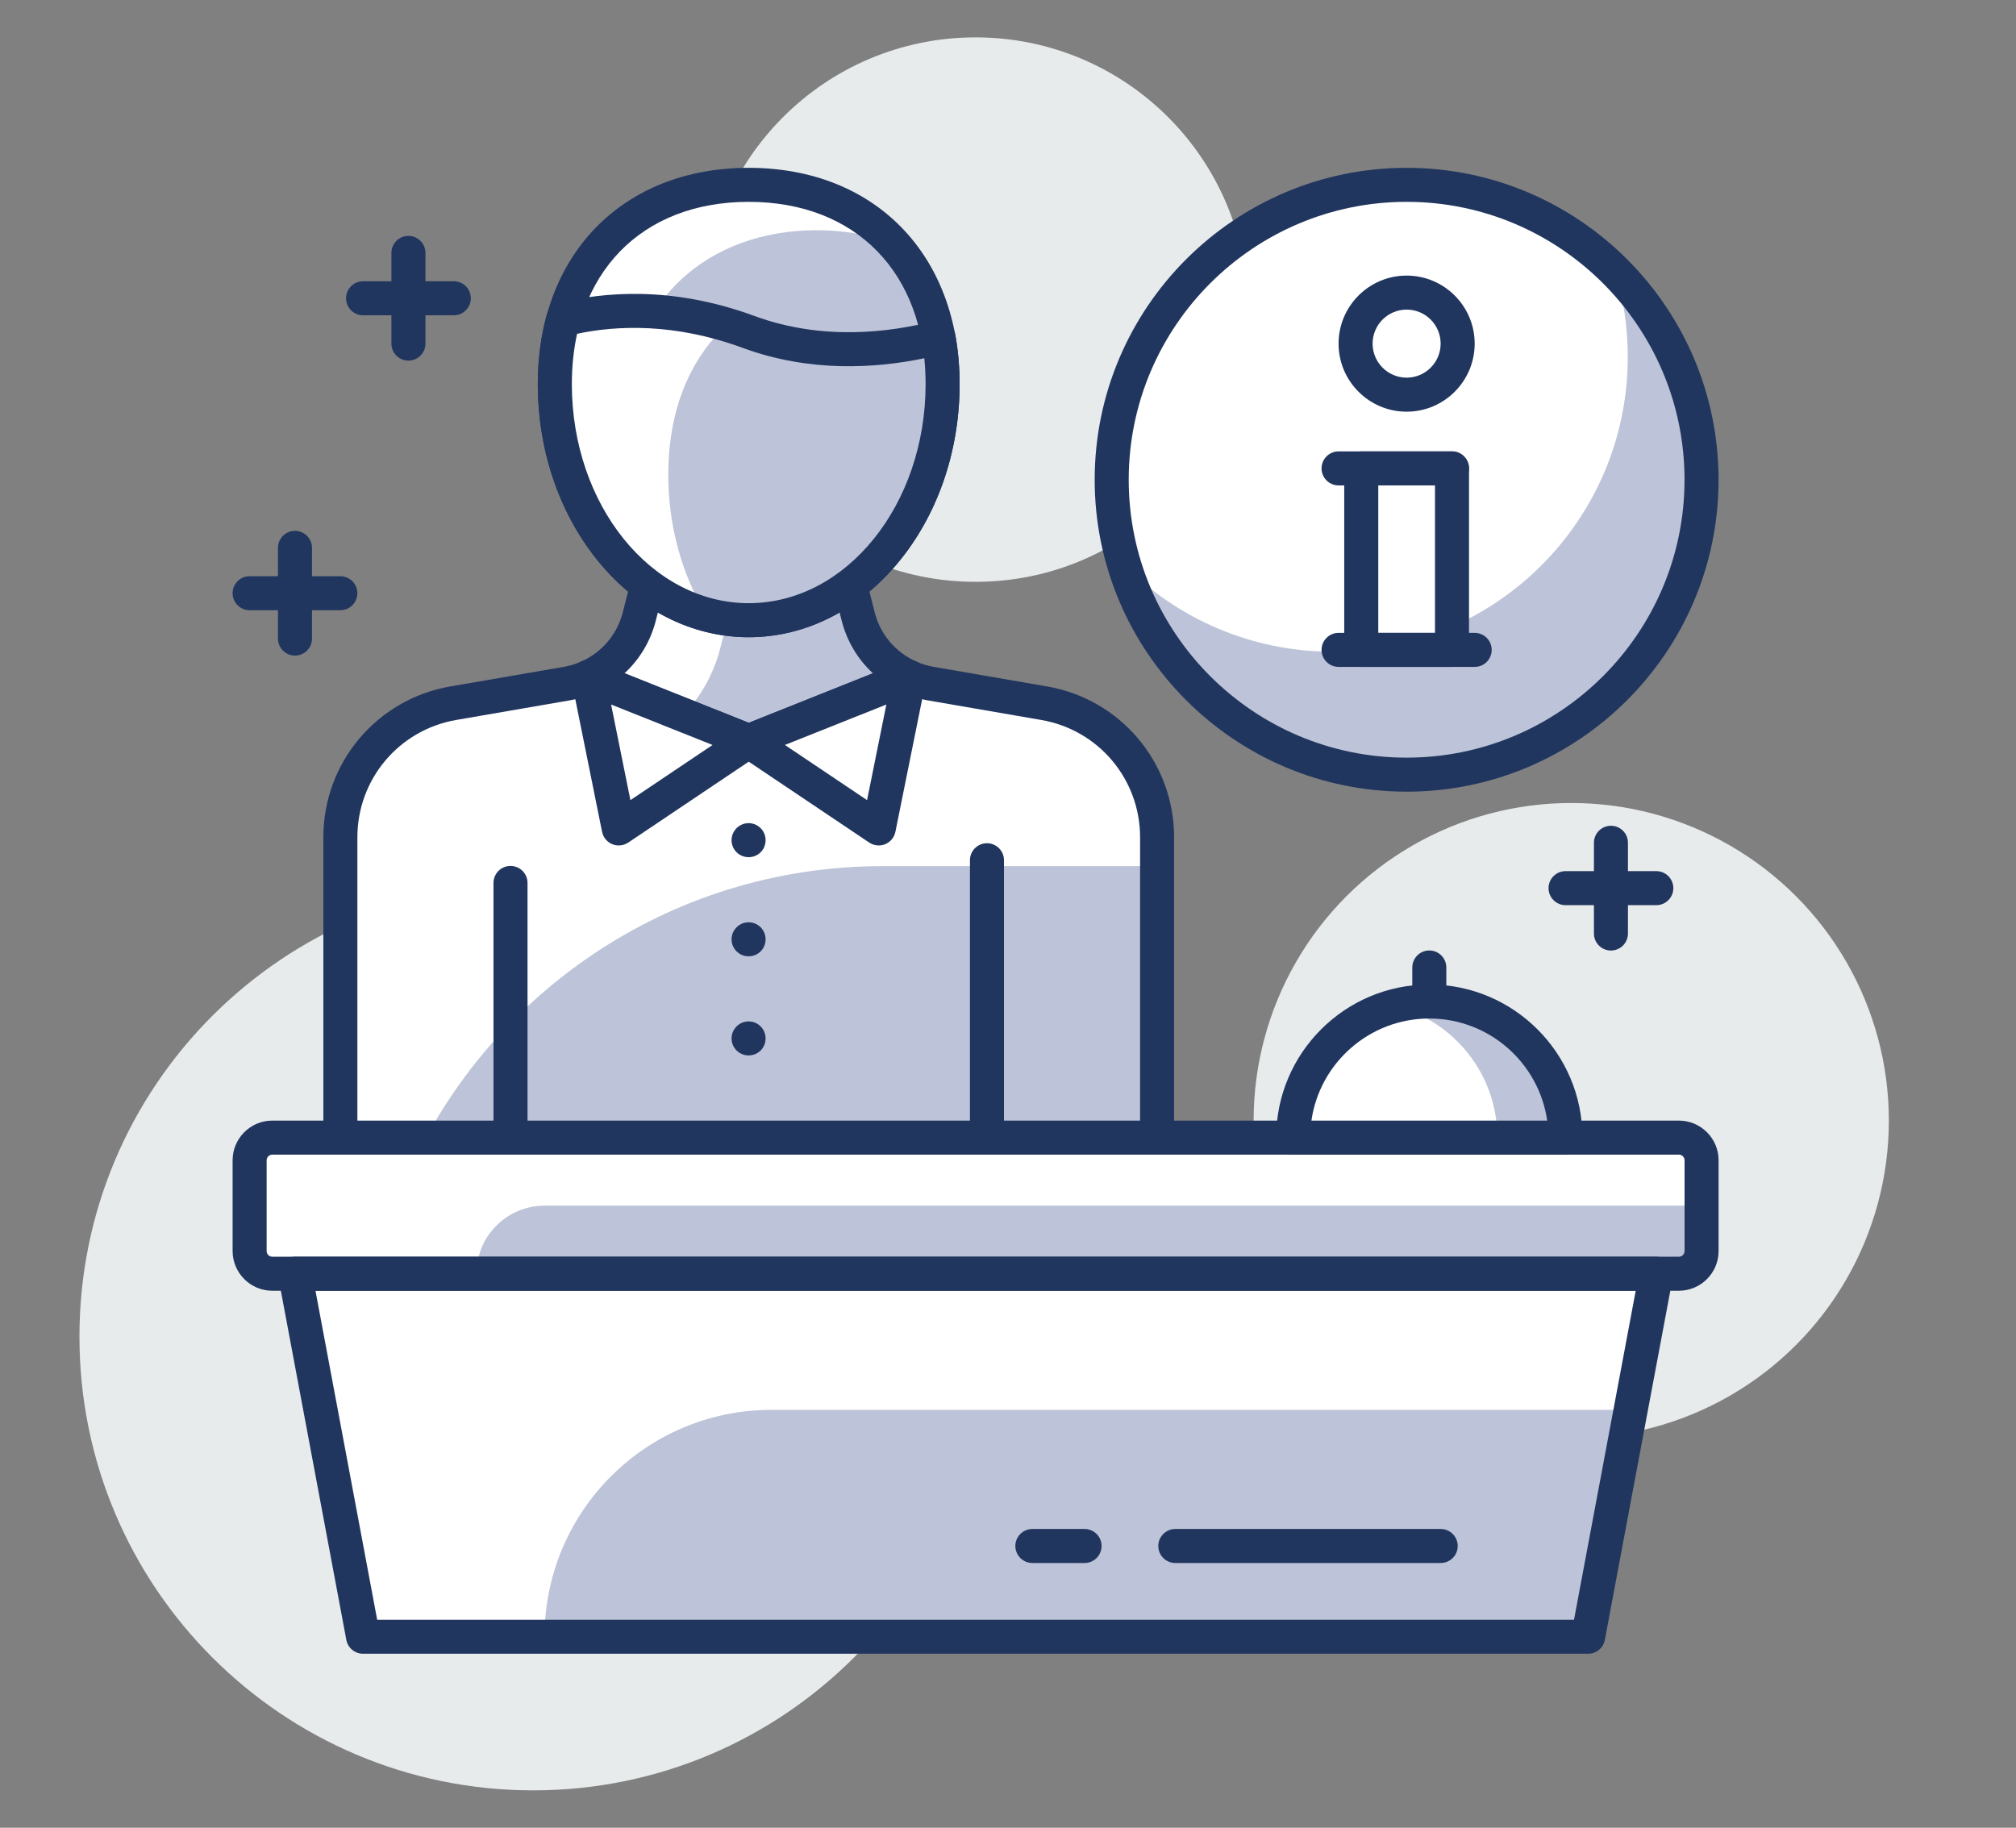 <svg xmlns="http://www.w3.org/2000/svg" xmlns:xlink="http://www.w3.org/1999/xlink" id="Layer_1" x="0px" y="0px" width="300px" height="272px" viewBox="0 0 300 272" xml:space="preserve">
<rect x="0" y="0" width="300" height="272" fill="#808080" stroke="none"/>
<g>
	<circle fill="#E8EBEC" cx="233.815" cy="166.766" r="47.264"></circle>
	<circle fill="#E8EBEC" cx="145.175" cy="46.075" r="40.512"></circle>
	<path fill="#E8EBEC" d="M146.863,198.917c0,37.294-30.229,67.521-67.52,67.521s-67.52-30.227-67.52-67.521   c0-37.288,30.229-67.519,67.52-67.519S146.863,161.629,146.863,198.917z"></path>
	<g>
		<path fill="#FFFFFF" d="M51.228,174.698h120.382v-50.553c0-8.938-6.392-16.531-15.201-18.054l-17.431-3.007    c-1.157-0.205-2.298-0.528-3.399-0.969H87.259c-1.101,0.441-2.245,0.768-3.409,0.969l-17.42,3.007    c-8.81,1.523-15.202,9.116-15.202,18.054V174.698z"></path>
		<path fill="#BDC3D8" d="M172.187,128.896h-40.832c-32.003,0-59.462,19.44-71.219,47.154h112.051V128.896z"></path>
		<path fill="#21365F" d="M172.187,178.582H50.65c-1.397,0-2.532-1.134-2.532-2.532v-51.443c0-11.117,7.952-20.56,18.907-22.455    l16.861-2.911c0.9-0.155,1.777-0.422,2.614-0.794c0.323-0.142,0.676-0.218,1.028-0.218h47.778c0.353,0,0.706,0.076,1.029,0.218    c0.837,0.373,1.714,0.64,2.608,0.794l16.866,2.911c10.956,1.896,18.908,11.338,18.908,22.455v51.443    C174.719,177.448,173.584,178.582,172.187,178.582z M53.183,173.519h116.472v-48.912c0-8.644-6.185-15.99-14.707-17.463    l-16.864-2.911c-1.121-0.198-2.225-0.511-3.29-0.939h-46.75c-1.065,0.432-2.173,0.745-3.297,0.939l-16.857,2.911    c-8.522,1.473-14.707,8.819-14.707,17.463V173.519z"></path>
		<path fill="#FFFFFF" d="M96.847,84.952l-1.701,6.752c-1.032,4.082-3.881,7.388-7.616,9.053l23.902,9.535l23.876-9.535    c-3.738-1.665-6.587-4.972-7.616-9.053l-1.705-6.752H96.847z"></path>
		<path fill="#BDC3D8" d="M135.308,100.757c-3.738-1.665-6.587-4.972-7.616-9.053l-1.705-6.752h-15.901l-2.888,11.447    c-0.966,3.838-2.901,7.24-5.49,10.016l9.723,3.877L135.308,100.757z"></path>
		<path fill="#21365F" d="M111.432,112.823c-0.32,0-0.636-0.059-0.939-0.178l-23.902-9.535c-0.943-0.376-1.573-1.283-1.592-2.301    c-0.02-1.016,0.57-1.949,1.5-2.361c3.102-1.384,5.361-4.068,6.191-7.365l1.701-6.749c0.284-1.125,1.295-1.916,2.457-1.916h29.141    c1.161,0,2.169,0.791,2.456,1.912l1.705,6.752c0.828,3.296,3.086,5.98,6.192,7.365c0.929,0.412,1.52,1.345,1.5,2.361    c-0.02,1.019-0.649,1.925-1.592,2.301l-23.876,9.535C112.068,112.764,111.751,112.823,111.432,112.823z M92.94,100.193    l18.492,7.375l18.466-7.372c-2.258-2.087-3.887-4.8-4.662-7.876l-1.22-4.837H98.818l-1.217,4.837    C96.823,95.396,95.198,98.109,92.94,100.193z"></path>
		<path fill="#FFFFFF" d="M140.27,57.156c0,19.409-12.917,35.142-28.851,35.142c-15.937,0-28.854-15.733-28.854-35.142    c0-19.409,12.917-29.649,28.854-29.649C127.352,27.507,140.27,37.747,140.27,57.156z"></path>
		<path fill="#BDC3D8" d="M140.27,57.156c0-8.991-2.796-15.987-7.355-20.936c-3.488-1.295-7.329-1.961-11.368-1.961    c-15.934,0-28.854,10.24-28.854,29.649c0,10.771,3.99,20.398,10.254,26.843c2.68,0.999,5.522,1.547,8.473,1.547    C127.352,92.297,140.27,76.564,140.27,57.156z"></path>
		<path fill="#21365F" d="M111.418,94.829c-17.305,0-31.386-16.9-31.386-37.673c0-19.25,12.614-32.181,31.386-32.181    c18.773,0,31.383,12.931,31.383,32.181C142.801,77.929,128.724,94.829,111.418,94.829z M111.418,30.039    c-15.99,0-26.322,10.642-26.322,27.117c0,17.981,11.81,32.609,26.322,32.609c14.513,0,26.319-14.628,26.319-32.609    C137.738,40.681,127.405,30.039,111.418,30.039z"></path>
		<path fill="#21365F" d="M75.967,178.582c-1.398,0-2.532-1.134-2.532-2.532v-44.652c0-1.397,1.134-2.532,2.532-2.532    S78.5,130,78.5,131.398v44.652C78.5,177.448,77.365,178.582,75.967,178.582z"></path>
		<path fill="#FFFFFF" d="M111.382,49.391c-12.027-4.424-21.977-3.25-27.598-1.833c-0.785,2.901-1.22,6.092-1.22,9.597    c0,19.409,12.917,35.142,28.854,35.142c15.934,0,28.851-15.733,28.851-35.142c0-2.463-0.211-4.771-0.606-6.937    C132.95,51.959,122.269,53.4,111.382,49.391z"></path>
		<path fill="#BDC3D8" d="M140.27,57.156c0-2.463-0.211-4.771-0.606-6.937c-6.713,1.741-17.395,3.182-28.281-0.828    c-1.108-0.408-2.179-0.718-3.248-1.035c-5.354,4.985-8.687,12.462-8.687,22.307c0,7.767,2.097,14.928,5.602,20.748    c2.054,0.563,4.177,0.887,6.369,0.887C127.352,92.297,140.27,76.564,140.27,57.156z"></path>
		<path fill="#21365F" d="M111.418,94.829c-17.305,0-31.386-16.9-31.386-37.673c0-3.6,0.438-7.052,1.309-10.257    c0.237-0.883,0.936-1.572,1.823-1.793c6.475-1.636,16.768-2.625,29.092,1.912c10.135,3.732,20.154,2.466,26.771,0.752    c0.689-0.178,1.408-0.066,1.998,0.316c0.594,0.376,1.002,0.986,1.127,1.678c0.432,2.351,0.649,4.836,0.649,7.392    C142.801,77.929,128.724,94.829,111.418,94.829z M85.875,49.675c-0.518,2.36-0.778,4.869-0.778,7.48    c0,17.981,11.81,32.609,26.322,32.609c14.513,0,26.319-14.628,26.319-32.609c0-1.309-0.066-2.592-0.191-3.841    c-7.201,1.503-17.015,2.146-27.038-1.546C100.298,48.013,91.684,48.442,85.875,49.675z"></path>
		<polygon fill="#FFFFFF" points="111.432,110.292 92.076,123.288 87.529,100.757   "></polygon>
		<path fill="#21365F" d="M92.076,125.819c-0.327,0-0.653-0.059-0.963-0.188c-0.782-0.323-1.352-1.012-1.52-1.842l-4.546-22.528    c-0.185-0.913,0.148-1.85,0.86-2.446c0.709-0.597,1.685-0.752,2.562-0.405l23.902,9.531c0.87,0.347,1.48,1.151,1.579,2.087    c0.099,0.929-0.326,1.846-1.108,2.367l-19.356,12.996C93.065,125.675,92.57,125.819,92.076,125.819z M90.938,104.845l2.872,14.229    l12.225-8.209L90.938,104.845z"></path>
		<polygon fill="#FFFFFF" points="111.405,110.292 130.761,123.288 135.308,100.757   "></polygon>
		<path fill="#21365F" d="M130.761,125.819c-0.494,0-0.989-0.145-1.411-0.428l-19.356-12.996c-0.782-0.521-1.207-1.438-1.108-2.367    c0.099-0.937,0.708-1.741,1.579-2.087l23.902-9.531c0.87-0.347,1.846-0.191,2.562,0.405c0.712,0.597,1.045,1.533,0.861,2.446    l-4.546,22.528c-0.168,0.831-0.739,1.52-1.52,1.842C131.414,125.76,131.088,125.819,130.761,125.819z M116.802,110.865    l12.225,8.209l2.871-14.229L116.802,110.865z"></path>
		<path fill="#21365F" d="M111.396,112.81c-0.64,0-1.315-0.27-1.787-0.745c-0.475-0.468-0.745-1.111-0.745-1.787    c0-0.64,0.271-1.319,0.745-1.79c0.943-0.91,2.631-0.947,3.578,0c0.471,0.471,0.741,1.15,0.741,1.79    c0,0.676-0.27,1.318-0.741,1.787C112.714,112.54,112.071,112.81,111.396,112.81z"></path>
		<path fill="#21365F" d="M108.863,154.535c0-1.382,1.147-2.532,2.532-2.532l0,0c1.417,0,2.532,1.15,2.532,2.532l0,0    c0,1.417-1.114,2.531-2.532,2.531l0,0C110.011,157.066,108.863,155.952,108.863,154.535z M108.863,139.785    c0-1.386,1.147-2.532,2.532-2.532l0,0c1.417,0,2.532,1.146,2.532,2.532l0,0c0,1.417-1.114,2.53-2.532,2.53l0,0    C110.011,142.315,108.863,141.202,108.863,139.785z M108.863,125.032c0-1.385,1.147-2.532,2.532-2.532l0,0    c1.417,0,2.532,1.147,2.532,2.532l0,0c0,1.417-1.114,2.532-2.532,2.532l0,0C110.011,127.563,108.863,126.449,108.863,125.032z"></path>
		<path fill="#21365F" d="M111.396,171.823c-0.64,0-1.315-0.271-1.787-0.745c-0.475-0.471-0.745-1.114-0.745-1.787    c0-0.643,0.271-1.318,0.745-1.79c0.943-0.945,2.598-0.945,3.578,0c0.471,0.472,0.741,1.147,0.741,1.79    c0,0.673-0.27,1.316-0.741,1.787C112.714,171.553,112.071,171.823,111.396,171.823z"></path>
		<path fill="#21365F" d="M146.87,178.582c-1.398,0-2.532-1.134-2.532-2.532v-48.031c0-1.398,1.134-2.532,2.532-2.532    c1.397,0,2.532,1.134,2.532,2.532v48.031C149.402,177.448,148.268,178.582,146.87,178.582z"></path>
		<path fill="#FFFFFF" d="M249.831,189.554H40.519c-1.862,0-3.375-1.51-3.375-3.376v-13.504c0-1.865,1.513-3.376,3.375-3.376    h209.312c1.866,0,3.376,1.511,3.376,3.376v13.504C253.207,188.044,251.697,189.554,249.831,189.554z"></path>
		<path fill="#BDC3D8" d="M249.835,189.554H70.906l0,0c0-5.592,4.533-10.127,10.128-10.127h172.177v6.751    C253.211,188.044,251.697,189.554,249.835,189.554z"></path>
		<polygon fill="#FFFFFF" points="236.327,243.576 54.026,243.576 43.896,189.554 246.458,189.554   "></polygon>
		<path fill="#BDC3D8" d="M236.331,243.576H81.034l0,0c0-18.646,15.113-33.76,33.76-33.76h127.863L236.331,243.576z"></path>
		<path fill="#21365F" d="M249.835,192.086H40.522c-3.257,0-5.908-2.65-5.908-5.908v-13.504c0-3.258,2.65-5.908,5.908-5.908h209.313    c3.258,0,5.908,2.65,5.908,5.908v13.504C255.743,189.436,253.093,192.086,249.835,192.086z M40.522,171.83    c-0.465,0-0.844,0.379-0.844,0.844v13.504c0,0.465,0.379,0.844,0.844,0.844h209.313c0.465,0,0.844-0.379,0.844-0.844v-13.504    c0-0.465-0.379-0.844-0.844-0.844H40.522z"></path>
		<path fill="#21365F" d="M236.327,246.108H54.026c-1.22,0-2.265-0.867-2.489-2.063l-10.131-54.023    c-0.138-0.738,0.06-1.503,0.541-2.083c0.481-0.58,1.197-0.917,1.949-0.917h202.563c0.752,0,1.468,0.337,1.949,0.917    c0.48,0.58,0.68,1.345,0.54,2.083l-10.131,54.023C238.593,245.241,237.547,246.108,236.327,246.108z M56.127,241.045h178.101    l9.182-48.959H46.945L56.127,241.045z"></path>
		<path fill="#21365F" d="M214.39,232.604h-39.493c-1.397,0-2.532-1.135-2.532-2.532s1.135-2.532,2.532-2.532h39.493    c1.397,0,2.532,1.135,2.532,2.532S215.787,232.604,214.39,232.604z"></path>
		<path fill="#21365F" d="M161.393,232.604h-7.768c-1.397,0-2.531-1.135-2.531-2.532s1.134-2.532,2.531-2.532h7.768    c1.398,0,2.532,1.135,2.532,2.532S162.791,232.604,161.393,232.604z"></path>
		<path fill="#FFFFFF" d="M192.439,169.298c0-11.189,9.069-20.256,20.256-20.256s20.256,9.066,20.256,20.256H192.439z"></path>
		<path fill="#BDC3D8" d="M212.695,149.042c-1.754,0-3.442,0.244-5.063,0.666c8.729,2.249,15.188,10.154,15.188,19.59h10.132    C232.951,158.108,223.882,149.042,212.695,149.042z"></path>
		<path fill="#21365F" d="M232.951,171.83h-40.512c-1.398,0-2.532-1.135-2.532-2.532c0-12.567,10.224-22.788,22.788-22.788    s22.788,10.221,22.788,22.788C235.483,170.695,234.35,171.83,232.951,171.83z M195.152,166.766h35.085    c-1.229-8.578-8.627-15.191-17.542-15.191C203.781,151.574,196.382,158.188,195.152,166.766z"></path>
		<path fill="#21365F" d="M212.695,151.574c-1.397,0-2.532-1.135-2.532-2.532v-5.064c0-1.397,1.135-2.532,2.532-2.532    c1.398,0,2.532,1.135,2.532,2.532v5.064C215.228,150.439,214.094,151.574,212.695,151.574z"></path>
		<circle fill="#FFFFFF" cx="209.319" cy="71.395" r="43.888"></circle>
		<path fill="#BDC3D8" d="M240.333,40.345c1.227,4.042,1.898,8.321,1.898,12.759c0,24.242-19.648,43.888-43.888,43.888    c-12.109,0-23.075-4.905-31.018-12.838c5.471,18.014,22.191,31.129,41.993,31.129c24.239,0,43.888-19.649,43.888-43.888    C253.207,59.269,248.285,48.29,240.333,40.345z"></path>
		<path fill="#21365F" d="M209.319,117.815c-25.597,0-46.42-20.823-46.42-46.42c0-25.597,20.823-46.42,46.42-46.42    s46.42,20.823,46.42,46.42C255.739,96.992,234.916,117.815,209.319,117.815z M209.319,30.039    c-22.805,0-41.356,18.551-41.356,41.356c0,22.804,18.552,41.356,41.356,41.356s41.355-18.552,41.355-41.356    C250.675,48.59,232.124,30.039,209.319,30.039z"></path>
		<circle fill="#FFFFFF" cx="209.319" cy="51.139" r="7.596"></circle>
		<path fill="#21365F" d="M209.319,61.267c-5.585,0-10.128-4.543-10.128-10.128s4.543-10.128,10.128-10.128    s10.128,4.543,10.128,10.128S214.904,61.267,209.319,61.267z M209.319,46.075c-2.793,0-5.063,2.269-5.063,5.064    c0,2.789,2.271,5.063,5.063,5.063c2.792,0,5.063-2.274,5.063-5.063C214.383,48.343,212.111,46.075,209.319,46.075z"></path>
		<rect x="202.567" y="69.707" fill="#FFFFFF" width="13.504" height="27.008"></rect>
		<path fill="#21365F" d="M216.071,99.247h-13.504c-1.397,0-2.532-1.134-2.532-2.532V69.707c0-1.398,1.135-2.532,2.532-2.532h13.504    c1.397,0,2.532,1.134,2.532,2.532v27.008C218.604,98.113,217.469,99.247,216.071,99.247z M205.1,94.183h8.439V72.239H205.1V94.183    z"></path>
		<path fill="#21365F" d="M216.071,72.239h-16.88c-1.397,0-2.532-1.135-2.532-2.532c0-1.398,1.135-2.532,2.532-2.532h16.88    c1.397,0,2.532,1.134,2.532,2.532C218.604,71.104,217.469,72.239,216.071,72.239z"></path>
		<path fill="#21365F" d="M219.447,99.247h-20.256c-1.397,0-2.532-1.134-2.532-2.532c0-1.397,1.135-2.532,2.532-2.532h20.256    c1.397,0,2.532,1.135,2.532,2.532C221.979,98.113,220.845,99.247,219.447,99.247z"></path>
		<path fill="#21365F" d="M67.531,46.919H54.026c-1.398,0-2.532-1.134-2.532-2.532c0-1.397,1.134-2.532,2.532-2.532h13.504    c1.397,0,2.532,1.135,2.532,2.532C70.063,45.785,68.928,46.919,67.531,46.919z"></path>
		<path fill="#21365F" d="M60.778,53.671c-1.397,0-2.532-1.134-2.532-2.532V37.635c0-1.398,1.134-2.532,2.532-2.532    c1.398,0,2.532,1.134,2.532,2.532v13.504C63.311,52.537,62.177,53.671,60.778,53.671z"></path>
		<path fill="#21365F" d="M50.647,90.813H37.144c-1.398,0-2.532-1.134-2.532-2.532c0-1.397,1.134-2.532,2.532-2.532h13.503    c1.398,0,2.532,1.134,2.532,2.532C53.179,89.679,52.045,90.813,50.647,90.813z"></path>
		<path fill="#21365F" d="M43.896,97.565c-1.398,0-2.532-1.134-2.532-2.532V81.53c0-1.398,1.134-2.532,2.532-2.532    c1.397,0,2.532,1.134,2.532,2.532v13.503C46.427,96.432,45.293,97.565,43.896,97.565z"></path>
		<path fill="#21365F" d="M246.476,134.705h-13.505c-1.397,0-2.532-1.135-2.532-2.532c0-1.398,1.135-2.532,2.532-2.532h13.505    c1.397,0,2.532,1.134,2.532,2.532C249.008,133.57,247.873,134.705,246.476,134.705z"></path>
		<path fill="#21365F" d="M239.723,141.456c-1.397,0-2.531-1.135-2.531-2.532V125.42c0-1.397,1.134-2.532,2.531-2.532    c1.398,0,2.532,1.134,2.532,2.532v13.503C242.255,140.321,241.121,141.456,239.723,141.456z"></path>
	</g>
</g>
</svg>